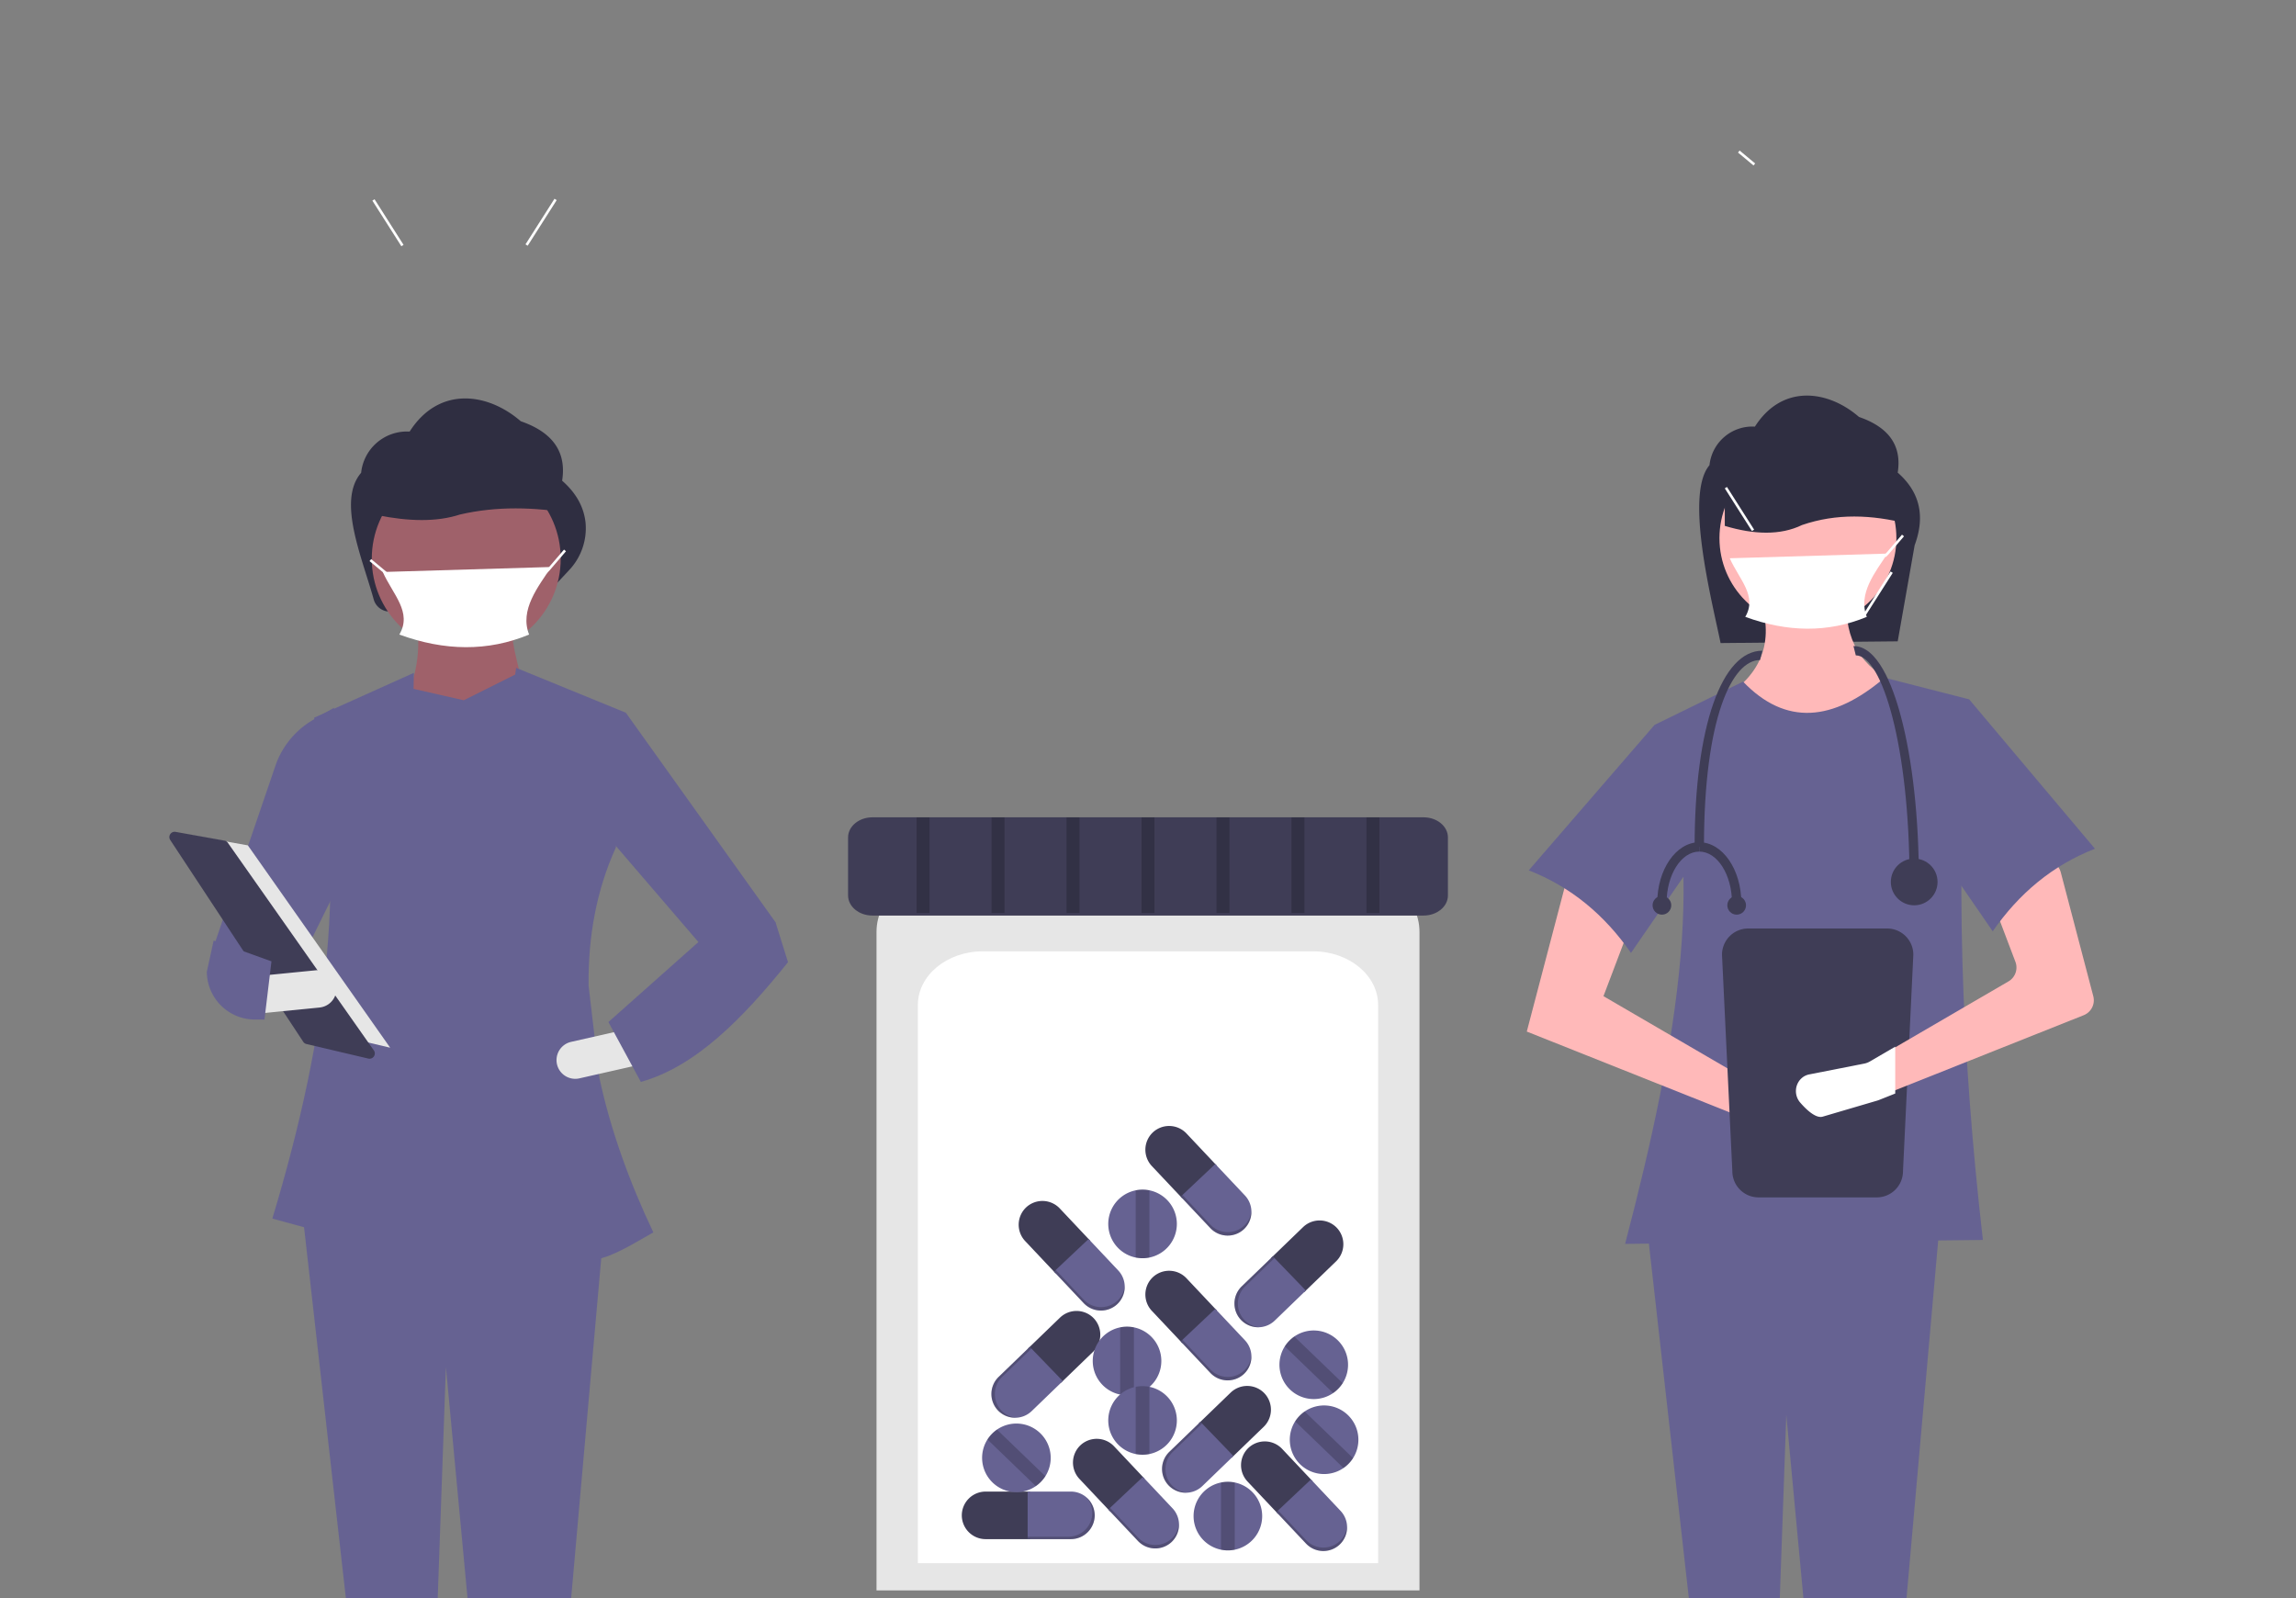 <svg width="888" height="618.106" xmlns="http://www.w3.org/2000/svg" data-name="Layer 1">

 <rect width="100%" height="100%" fill="#808080" stroke="none"/>

 <g>
  <title>Layer 1</title>
  <path id="svg_1" fill="#2f2e41" d="m733.957,248.043l-68.502,0.667c-3.22,-15.851 -14.038,-57.443 -4.295,-68.787a16.674,16.674 0 0 1 17.564,-14.921l0,0c10.617,-16.62 28.302,-14.124 40.255,-3.745c12.029,4.151 16.565,11.525 14.979,21.532c8.909,7.798 10.552,17.285 6.553,28.085l-6.553,37.169z"/>
  <path id="svg_2" fill="#ffb9b9" d="m727.362,290.242l-49.422,-6.843l-9.884,-14.447c13.616,-9.032 18.434,-21.647 12.166,-38.778l34.216,-0.76c-1.603,15.255 3.442,27.067 17.488,34.216l-4.562,26.612z"/>
  <path id="svg_3" fill="#e6e6e6" d="m666.255,693.02l-1.89,25.835a8.224,8.224 0 0 0 8.7,8.809l13.27,-0.804a4.195,4.195 0 0 0 3.815,-5.204l-7.366,-29.463l-16.529,0.827z"/>
  <path id="svg_4" fill="#e6e6e6" d="m709.216,692.193l-7.366,29.463a4.195,4.195 0 0 0 3.815,5.204l13.27,0.804a8.224,8.224 0 0 0 8.7,-8.809l-1.89,-25.835l-16.529,-0.827z"/>
  <polygon id="svg_5" fill="#666292" points="726.602,739.606 708.694,737.809 690.866,547.239 684.128,737.195 666.534,736.565 636.881,473.485 750.172,473.485 726.602,739.606 "/>
  <circle id="svg_6" fill="#ffb9b9" r="34.216" cy="208.125" cx="699.229"/>
  <path id="svg_7" fill="#666292" d="m766.9,479.568l-138.383,1.521c20.537,-78.181 32.821,-150.804 11.405,-200.731l34.216,-16.728c16.498,17.208 34.871,15.434 54.745,-1.521l32.695,8.364c-5.6,65.471 -3.09,135.591 5.322,209.095z"/>
  <path id="svg_8" fill="#ffb9b9" d="m590.5,398.972l85.919,34.216l19.209,5.65a6.645,6.645 0 0 0 8.322,-4.763l0,0a6.645,6.645 0 0 0 -3.783,-7.7l-19.946,-6.113l-60.067,-34.976l12.546,-33.075l-26.232,-14.066l-15.967,60.828z"/>
  <path id="svg_9" fill="#666292" d="m591.26,336.623c16.347,6.377 29.349,17.261 39.538,31.934l31.934,-46.381l-22.81,-41.819l-48.662,56.266z"/>
  <path id="svg_10" fill="#2f2e41" d="m737.792,202.58c-13.887,-3.578 -27.54,-4.069 -40.813,0.469c-8.455,4.095 -18.608,3.717 -29.899,0.344l0,-34.137l60.959,1.626l9.753,31.699z"/>
  <path id="svg_11" fill="#3f3d56" d="m676.134,359.106a10.145,10.145 0 0 0 -10.134,10.134l4,83.732a10.145,10.145 0 0 0 10.134,10.134l45.732,0a10.145,10.145 0 0 0 10.134,-10.134l4,-83.732a10.145,10.145 0 0 0 -10.134,-10.134l-53.732,0z"/>
  <path id="svg_12" fill="#ffb9b9" d="m805.89,392.646l-74.89,29.82l-5.65,2.25c-0.18,0.07 -0.36,0.13 -0.55,0.19l-18.93,5.57c-2.42,0.71 -5.77,-2.55 -7.73,-4.8a6.085,6.085 0 0 1 -0.16,-7.93a6.746,6.746 0 0 1 0.86,-0.83a5.589,5.589 0 0 1 2.5,-1.1l18.91,-3.72a6.336,6.336 0 0 0 1.93,-0.72l8.82,-5.14l45.79,-26.66a6.218,6.218 0 0 0 2.69,-7.58l-8.74,-23.05a6.211,6.211 0 0 1 2.87,-7.68l14.48,-7.76a6.206,6.206 0 0 1 8.94,3.9l12.57,47.88a6.219,6.219 0 0 1 -3.71,7.36z"/>
  <path id="svg_13" fill="#666292" d="m810.24,328.259c-16.347,6.377 -29.349,17.261 -39.538,31.934l-31.934,-46.381l22.81,-43.34l48.662,57.786z"/>
  <path id="svg_14" fill="#fff" d="m722,238.579c-14.968,6.226 -30.663,5.973 -47,0c4.754,-8.114 -2.352,-14.469 -6,-22.66l61,-1.813c-4.665,7.116 -11.548,15.523 -8,24.473z"/>
  <polygon id="svg_15" fill="#fff" points="729.354,215.46 728.646,214.753 729.646,213.753 735.62,206.781 736.38,207.431 730.38,214.431 729.354,215.46 "/>
  <rect id="svg_16" transform="rotate(-50.194 -12.035 570.531)" fill="#fff" height="7.81" width="1.001" y="768.679" x="818.965"/>
  <rect id="svg_17" fill="#fff" transform="matrix(0.537 -0.844 0.844 0.537 72.449 710.894)" height="1" width="19.558" y="292.716" x="747.107"/>
  <rect transform="rotate(-32.471 -148.43 461.261)" id="svg_18" fill="#fff" height="19.558" width="1" y="669.285" x="685.82"/>
  <path id="svg_19" fill="#fff" d="m733,404.821l0,18.117l-6.307,2.512c-0.201,0.078 -0.402,0.145 -0.614,0.212l-21.13,6.217c-2.701,0.792 -6.441,-2.846 -8.628,-5.358a6.792,6.792 0 0 1 -0.179,-8.852a7.53,7.53 0 0 1 0.96,-0.926a6.238,6.238 0 0 1 2.791,-1.228l21.108,-4.152a7.072,7.072 0 0 0 2.154,-0.804l9.845,-5.737z"/>
  <path id="svg_20" fill="#3f3d56" d="m742.14,340.202l-3.614,0c0,-51.111 -10.523,-86.729 -20.779,-86.729l-0.903,-3.614c9.197,0 15.06,14.824 18.36,27.26c4.473,16.859 6.936,39.262 6.936,63.082z"/>
  <path id="svg_21" fill="#3f3d56" d="m659.025,327.554l-3.614,0c0,-46.809 10.596,-75.888 26.199,-75.888l-0.903,3.614c-10.793,0 -21.682,22.348 -21.682,72.274z"/>
  <circle id="svg_22" fill="#3f3d56" r="9.034" cy="341.105" cx="740.333"/>
  <path id="svg_23" fill="#3f3d56" d="m644.57,349.236l-3.614,0c0,-12.952 7.295,-23.489 16.262,-23.489l0,3.614c-6.974,0 -12.648,8.916 -12.648,19.875z"/>
  <path id="svg_24" fill="#3f3d56" d="m673.479,349.236l-3.614,0c0,-10.959 -5.674,-19.875 -12.648,-19.875l0,-3.614c8.967,0 16.262,10.537 16.262,23.489z"/>
  <circle id="svg_25" fill="#3f3d56" r="3.614" cy="350.14" cx="671.673"/>
  <circle id="svg_26" fill="#3f3d56" r="3.614" cy="350.14" cx="642.763"/>
  <path id="svg_27" fill="#2f2e41" d="m215.271,225.697l-63.466,10.748a6.424,6.424 0 0 1 -7.27,-4.613c-4.585,-16.549 -14.172,-38.139 -4.864,-48.977a17.805,17.805 0 0 1 18.755,-15.933l0,0c11.338,-17.747 30.222,-15.083 42.986,-3.999c12.845,4.432 17.688,12.307 15.995,22.992c5.549,4.857 8.459,10.329 9.072,16.334a23.589,23.589 0 0 1 -6.454,18.351l-4.754,5.096z"/>
  <path id="svg_28" fill="#9f616a" d="m205.403,275.663l-49.2,-2.894c4.822,-11.067 6.748,-21.724 4.824,-31.836l36.659,0c-0.083,7.764 3.78,21.194 7.718,34.73z"/>
  <path id="svg_29" fill="#e6e6e6" d="m146.18,703.289l-2.018,27.588a8.782,8.782 0 0 0 9.29,9.407l14.17,-0.858a4.479,4.479 0 0 0 4.074,-5.557l-7.866,-31.462l-17.651,0.883z"/>
  <path id="svg_30" fill="#e6e6e6" d="m192.055,702.406l-7.866,31.462a4.479,4.479 0 0 0 4.074,5.557l14.17,0.858a8.782,8.782 0 0 0 9.29,-9.407l-2.018,-27.588l-17.651,-0.883z"/>
  <polygon id="svg_31" fill="#666292" points="210.62,734.119 191.498,732.2 172.46,528.701 165.265,731.544 146.478,730.871 114.813,449.944 235.79,449.944 210.62,734.119 "/>
  <circle id="svg_32" fill="#9f616a" r="36.537" cy="216.107" cx="180.323"/>
  <path id="svg_33" fill="#2f2e41" d="m221.502,198.653c-14.829,-2.583 -29.409,-2.937 -43.582,0.339c-9.028,2.955 -19.87,2.683 -31.928,0.248l0,-24.639l65.094,1.173l10.415,22.879z"/>
  <path id="svg_34" fill="#fff" d="m204.639,245.423c-15.984,6.649 -32.744,6.379 -50.189,0c5.076,-8.664 -2.512,-15.45 -6.407,-24.197l65.138,-1.936c-4.981,7.598 -12.331,16.576 -8.543,26.133z"/>
  <rect transform="rotate(-50.195 -208.685 317.044)" id="svg_35" fill="#fff" height="8.34" width="1.001" y="523.112" x="93.256"/>
  <rect id="svg_36" fill="#fff" transform="matrix(0.537, -0.844, 0.844, 0.537, -178.464, 272.236)" height="1" width="20.885" y="226.556" x="354.735"/>
  <rect id="svg_37" fill="#fff" transform="matrix(0.844, -0.537, 0.537, 0.844, -230.075, 58.786)" height="20.885" width="1" y="216.614" x="305.412"/>
  <path id="svg_38" fill="#666292" d="m110.861,382.746l-27.977,-17.365l23.859,-69.879a32.965,32.965 0 0 1 14.41,-17.116l8.037,-4.653l0.699,70.495l-19.028,38.518z"/>
  <path id="svg_39" fill="#666292" d="m231.789,416.684l-4.139,-35.452c-0.221,-18.713 2.962,-36.805 10.554,-53.475l3.859,-52.095l-42.447,-17.365c-0.13,0.865 -0.241,1.729 -0.365,2.594l-19.894,9.947l-19.402,-4.409l0.107,-6.202l-38.589,17.365c12.761,59.328 5.801,120.938 -16.144,193.709l50.837,13.901l0.423,-24.41l45.307,-3.236c0.467,7.92 0.842,15.699 1.059,23.305c25.565,9.412 26.443,9.256 49.737,-4.22c-9.276,-19.503 -16.621,-39.798 -20.902,-59.956z"/>
  <polygon id="svg_40" fill="#666292" points="297.051,374.063 271.004,365.381 229.34,316.878 242.062,275.663 299.945,356.699 297.051,374.063 "/>
  <path id="svg_41" fill="#e6e6e6" d="m215.419,411.613a7.246,7.246 0 0 0 8.655,5.459l22.111,-5.007l-3.196,-14.113l-22.111,5.006a7.237,7.237 0 0 0 -5.459,8.655l-0,0z"/>
  <path id="svg_42" fill="#666292" d="m235.309,395.287l12.541,23.153c21.094,-5.883 39.376,-24.431 56.918,-46.306l-4.824,-15.435l-29.906,7.718l-34.73,30.871z"/>
  <polygon id="svg_43" fill="#e6e6e6" points="71.79,322.661 95.866,326.96 150.897,405.207 121.662,398.328 71.79,322.661 "/>
  <path id="svg_44" fill="#3f3d56" d="m67.52,321.703a2.048,2.048 0 0 0 -1.68,3.173l51.439,78.046a2.041,2.041 0 0 0 1.239,0.865l23.933,5.631a2.044,2.044 0 0 0 2.14,-3.166l-56.477,-80.304a2.032,2.032 0 0 0 -1.313,-0.836l-18.896,-3.375a2.217,2.217 0 0 0 -0.386,-0.035z"/>
  <path id="svg_45" fill="#e6e6e6" d="m99.608,377.505l1.43,14.4l22.56,-2.239a7.235,7.235 0 0 0 -1.429,-14.4l-22.56,2.239z"/>
  <path id="svg_46" fill="#666292" d="m79.991,375.837a18.609,18.609 0 0 0 18.587,18.485l3.71,0l2.701,-22.505l-22.36,-8.05l-2.637,12.07z"/>
  <polygon id="svg_47" fill="#fff" points="211.399,221.78 210.692,221.073 211.76,220.005 218.141,212.558 218.9,213.208 212.493,220.683 211.399,221.78 "/>
  <rect x="0" id="svg_48" fill="#3f3d56" height="2" width="888" y="739.106"/>
  <path id="svg_49" fill="#e6e6e6" d="m339,615.106l210,0l0,-254.716c0,-13.488 -13.285,-24.46 -29.614,-24.46l-150.771,0c-16.33,0 -29.614,10.973 -29.614,24.46l0,254.716z"/>
  <path id="svg_50" fill="#fff" d="m355,604.573l178,0l0,-215.903c0,-11.432 -11.261,-20.733 -25.102,-20.733l-127.797,0c-13.841,0 -25.102,9.301 -25.102,20.733l0,215.903z"/>
  <path id="svg_51" fill="#3f3d56" d="m337.414,316.106c-5.19,0 -9.414,3.488 -9.414,7.775l0,22.444c0,4.287 4.223,7.775 9.414,7.775l213.173,0c5.19,0 9.413,-3.488 9.413,-7.775l0,-22.444c0,-4.287 -4.223,-7.775 -9.413,-7.775l-213.173,-0z"/>
  <path id="svg_52" fill="#3f3d56" d="m381.181,576.889a9.224,9.224 0 0 0 -9.197,9.197l0,0a9.224,9.224 0 0 0 9.197,9.197l17.214,0l0,-18.393l-17.214,0z"/>
  <path id="svg_53" fill="#666292" d="m414.194,576.889l-16.743,0l0,18.393l16.743,0a9.224,9.224 0 0 0 9.197,-9.197l0,0a9.224,9.224 0 0 0 -9.197,-9.197z"/>
  <path id="svg_54" opacity="0.2" d="m420.196,579.141a9.144,9.144 0 0 1 2.252,6.001l0,0a9.224,9.224 0 0 1 -9.197,9.197l-15.799,0l0,0.943l16.743,0a9.224,9.224 0 0 0 9.197,-9.197l0,0a9.177,9.177 0 0 0 -3.196,-6.944z"/>
  <path id="svg_55" fill="#3f3d56" d="m458.861,438.363a9.224,9.224 0 0 0 -13,-0.384l0,0a9.224,9.224 0 0 0 -0.384,13l11.808,12.526l13.384,-12.617l-11.808,-12.526z"/>
  <path id="svg_56" fill="#666292" d="m481.507,462.385l-11.484,-12.183l-13.384,12.617l11.484,12.183a9.224,9.224 0 0 0 13,0.384l0,0a9.224,9.224 0 0 0 0.384,-13z"/>
  <path id="svg_57" opacity="0.2" d="m483.984,468.297a9.144,9.144 0 0 1 -2.822,5.755l0,0a9.224,9.224 0 0 1 -13,-0.384l-10.837,-11.497l-0.686,0.647l11.484,12.183a9.224,9.224 0 0 0 13,0.384l0,0a9.177,9.177 0 0 0 2.861,-7.089z"/>
  <path id="svg_58" fill="#3f3d56" d="m409.861,467.363a9.224,9.224 0 0 0 -13,-0.384l0,0a9.224,9.224 0 0 0 -0.384,13l11.808,12.526l13.384,-12.617l-11.808,-12.526z"/>
  <path id="svg_59" fill="#666292" d="m432.507,491.385l-11.484,-12.183l-13.384,12.617l11.484,12.183a9.224,9.224 0 0 0 13,0.384l0,0a9.224,9.224 0 0 0 0.384,-13z"/>
  <path id="svg_60" opacity="0.2" d="m434.984,497.297a9.144,9.144 0 0 1 -2.822,5.755l0,0a9.224,9.224 0 0 1 -13,-0.384l-10.837,-11.497l-0.686,0.647l11.484,12.183a9.224,9.224 0 0 0 13,0.384l0,0a9.177,9.177 0 0 0 2.861,-7.089z"/>
  <path id="svg_61" fill="#3f3d56" d="m458.861,494.363a9.224,9.224 0 0 0 -13,-0.384l0,0a9.224,9.224 0 0 0 -0.384,13l11.808,12.526l13.384,-12.617l-11.808,-12.526z"/>
  <path id="svg_62" fill="#666292" d="m481.507,518.385l-11.484,-12.183l-13.384,12.617l11.484,12.183a9.224,9.224 0 0 0 13,0.384l0,0a9.224,9.224 0 0 0 0.384,-13z"/>
  <path id="svg_63" opacity="0.2" d="m483.984,524.297a9.144,9.144 0 0 1 -2.822,5.755l0,0a9.224,9.224 0 0 1 -13,-0.384l-10.837,-11.497l-0.686,0.647l11.484,12.183a9.224,9.224 0 0 0 13,0.384l0,0a9.177,9.177 0 0 0 2.861,-7.089z"/>
  <path id="svg_64" fill="#3f3d56" d="m488.754,551.83a9.224,9.224 0 0 0 0.226,-13.004l0,0a9.224,9.224 0 0 0 -13.004,-0.226l-12.382,11.959l12.778,13.23l12.382,-11.959z"/>
  <path id="svg_65" fill="#666292" d="m465.008,574.765l12.043,-11.632l-12.778,-13.23l-12.043,11.632a9.224,9.224 0 0 0 -0.226,13.004l0,0a9.224,9.224 0 0 0 13.004,0.226z"/>
  <path id="svg_66" opacity="0.2" d="m459.127,577.314a9.144,9.144 0 0 1 -5.789,-2.752l0,0a9.224,9.224 0 0 1 0.226,-13.004l11.364,-10.976l-0.655,-0.678l-12.043,11.631a9.224,9.224 0 0 0 -0.226,13.004l0,0a9.177,9.177 0 0 0 7.123,2.775z"/>
  <path id="svg_67" fill="#3f3d56" d="m422.754,522.83a9.224,9.224 0 0 0 0.226,-13.004l0,0a9.224,9.224 0 0 0 -13.004,-0.226l-12.382,11.959l12.778,13.23l12.382,-11.959z"/>
  <path id="svg_68" fill="#666292" d="m399.008,545.765l12.043,-11.632l-12.778,-13.23l-12.043,11.632a9.224,9.224 0 0 0 -0.226,13.004l0,0a9.224,9.224 0 0 0 13.004,0.226z"/>
  <path id="svg_69" opacity="0.2" d="m393.127,548.314a9.144,9.144 0 0 1 -5.789,-2.752l0,0a9.224,9.224 0 0 1 0.226,-13.004l11.364,-10.976l-0.655,-0.678l-12.043,11.631a9.224,9.224 0 0 0 -0.226,13.004l0,0a9.177,9.177 0 0 0 7.123,2.775z"/>
  <path id="svg_70" fill="#3f3d56" d="m516.754,487.83a9.224,9.224 0 0 0 0.226,-13.004l0,0a9.224,9.224 0 0 0 -13.004,-0.226l-12.382,11.959l12.778,13.23l12.382,-11.959z"/>
  <path id="svg_71" fill="#666292" d="m493.008,510.765l12.043,-11.632l-12.778,-13.23l-12.043,11.632a9.224,9.224 0 0 0 -0.226,13.004l0,0a9.224,9.224 0 0 0 13.004,0.226z"/>
  <path id="svg_72" opacity="0.2" d="m487.127,513.314a9.144,9.144 0 0 1 -5.789,-2.752l0,0a9.224,9.224 0 0 1 0.226,-13.004l11.364,-10.976l-0.655,-0.678l-12.043,11.631a9.224,9.224 0 0 0 -0.226,13.004l0,0a9.177,9.177 0 0 0 7.123,2.775z"/>
  <path id="svg_73" fill="#3f3d56" d="m495.861,560.363a9.224,9.224 0 0 0 -13,-0.384l0,0a9.224,9.224 0 0 0 -0.384,13l11.808,12.526l13.384,-12.617l-11.808,-12.526z"/>
  <path id="svg_74" fill="#666292" d="m518.507,584.385l-11.484,-12.183l-13.384,12.617l11.484,12.183a9.224,9.224 0 0 0 13,0.384l0,0a9.224,9.224 0 0 0 0.384,-13z"/>
  <path id="svg_75" opacity="0.2" d="m520.984,590.297a9.144,9.144 0 0 1 -2.822,5.755l0,0a9.224,9.224 0 0 1 -13,-0.384l-10.837,-11.497l-0.686,0.647l11.484,12.183a9.224,9.224 0 0 0 13,0.384l0,0a9.177,9.177 0 0 0 2.861,-7.089z"/>
  <path id="svg_76" fill="#3f3d56" d="m430.861,559.363a9.224,9.224 0 0 0 -13,-0.384l0,0a9.224,9.224 0 0 0 -0.384,13l11.808,12.526l13.384,-12.617l-11.808,-12.526z"/>
  <path id="svg_77" fill="#666292" d="m453.507,583.385l-11.484,-12.183l-13.384,12.617l11.484,12.183a9.224,9.224 0 0 0 13,0.384l0,0a9.224,9.224 0 0 0 0.384,-13z"/>
  <path id="svg_78" opacity="0.2" d="m455.984,589.297a9.144,9.144 0 0 1 -2.822,5.755l0,0a9.224,9.224 0 0 1 -13,-0.384l-10.837,-11.497l-0.686,0.647l11.484,12.183a9.224,9.224 0 0 0 13,0.384l0,0a9.177,9.177 0 0 0 2.861,-7.089z"/>
  <path id="svg_79" fill="#666292" d="m449.158,526.369a13.263,13.263 0 0 1 -10.611,12.998a13.395,13.395 0 0 1 -5.305,0a13.266,13.266 0 0 1 0,-25.996a13.397,13.397 0 0 1 5.305,0a13.263,13.263 0 0 1 10.611,12.998z"/>
  <path id="svg_80" opacity="0.2" d="m438.547,513.371l0,25.996a13.395,13.395 0 0 1 -5.305,0l0,-25.996a13.397,13.397 0 0 1 5.305,0z"/>
  <path id="svg_81" fill="#666292" d="m455.158,473.369a13.263,13.263 0 0 1 -10.611,12.998a13.395,13.395 0 0 1 -5.305,0a13.266,13.266 0 0 1 0,-25.996a13.397,13.397 0 0 1 5.305,0a13.263,13.263 0 0 1 10.611,12.998z"/>
  <path id="svg_82" opacity="0.2" d="m444.547,460.371l0,25.996a13.395,13.395 0 0 1 -5.305,0l0,-25.996a13.397,13.397 0 0 1 5.305,0z"/>
  <path id="svg_83" fill="#666292" d="m455.158,549.369a13.263,13.263 0 0 1 -10.611,12.998a13.395,13.395 0 0 1 -5.305,0a13.266,13.266 0 0 1 0,-25.996a13.397,13.397 0 0 1 5.305,0a13.263,13.263 0 0 1 10.611,12.998z"/>
  <path id="svg_84" opacity="0.2" d="m444.547,536.371l0,25.996a13.395,13.395 0 0 1 -5.305,0l0,-25.996a13.397,13.397 0 0 1 5.305,0z"/>
  <path id="svg_85" fill="#666292" d="m488.158,586.369a13.263,13.263 0 0 1 -10.611,12.998a13.395,13.395 0 0 1 -5.305,0a13.266,13.266 0 0 1 0,-25.996a13.397,13.397 0 0 1 5.305,0a13.263,13.263 0 0 1 10.611,12.998z"/>
  <path id="svg_86" opacity="0.2" d="m477.547,573.371l0,25.996a13.395,13.395 0 0 1 -5.305,0l0,-25.996a13.397,13.397 0 0 1 5.305,0z"/>
  <path id="svg_87" fill="#666292" d="m517.31,518.293a13.263,13.263 0 0 1 1.995,16.66a13.395,13.395 0 0 1 -3.682,3.82a13.266,13.266 0 0 1 -18.717,-18.04a13.397,13.397 0 0 1 3.682,-3.82a13.263,13.263 0 0 1 16.722,1.381z"/>
  <path id="svg_88" opacity="0.2" d="m500.588,516.913l18.717,18.04a13.395,13.395 0 0 1 -3.682,3.82l-18.717,-18.04a13.397,13.397 0 0 1 3.682,-3.82l-0,0z"/>
  <path id="svg_89" fill="#666292" d="m521.31,547.293a13.263,13.263 0 0 1 1.995,16.66a13.395,13.395 0 0 1 -3.682,3.82a13.266,13.266 0 0 1 -18.717,-18.04a13.397,13.397 0 0 1 3.682,-3.82a13.263,13.263 0 0 1 16.722,1.381z"/>
  <path id="svg_90" opacity="0.2" d="m504.588,545.913l18.717,18.04a13.395,13.395 0 0 1 -3.682,3.82l-18.717,-18.04a13.397,13.397 0 0 1 3.682,-3.82l-0,0z"/>
  <path id="svg_91" fill="#666292" d="m402.31,554.293a13.263,13.263 0 0 1 1.995,16.66a13.395,13.395 0 0 1 -3.682,3.82a13.266,13.266 0 0 1 -18.717,-18.04a13.397,13.397 0 0 1 3.682,-3.82a13.263,13.263 0 0 1 16.722,1.381z"/>
  <path id="svg_92" opacity="0.2" d="m385.588,552.913l18.717,18.04a13.395,13.395 0 0 1 -3.682,3.82l-18.717,-18.04a13.397,13.397 0 0 1 3.682,-3.82l-0,0z"/>
  <rect id="svg_93" opacity="0.2" height="37" width="5" y="316.106" x="354.5"/>
  <rect id="svg_94" opacity="0.2" height="37" width="5" y="316.106" x="383.5"/>
  <rect id="svg_95" opacity="0.2" height="37" width="5" y="316.106" x="412.5"/>
  <rect id="svg_96" opacity="0.2" height="37" width="5" y="316.106" x="441.5"/>
  <rect id="svg_97" opacity="0.2" height="37" width="5" y="316.106" x="470.5"/>
  <rect id="svg_98" opacity="0.2" height="37" width="5" y="316.106" x="499.5"/>
  <rect id="svg_99" opacity="0.2" height="37" width="5" y="316.106" x="528.5"/>
 </g>
</svg>
